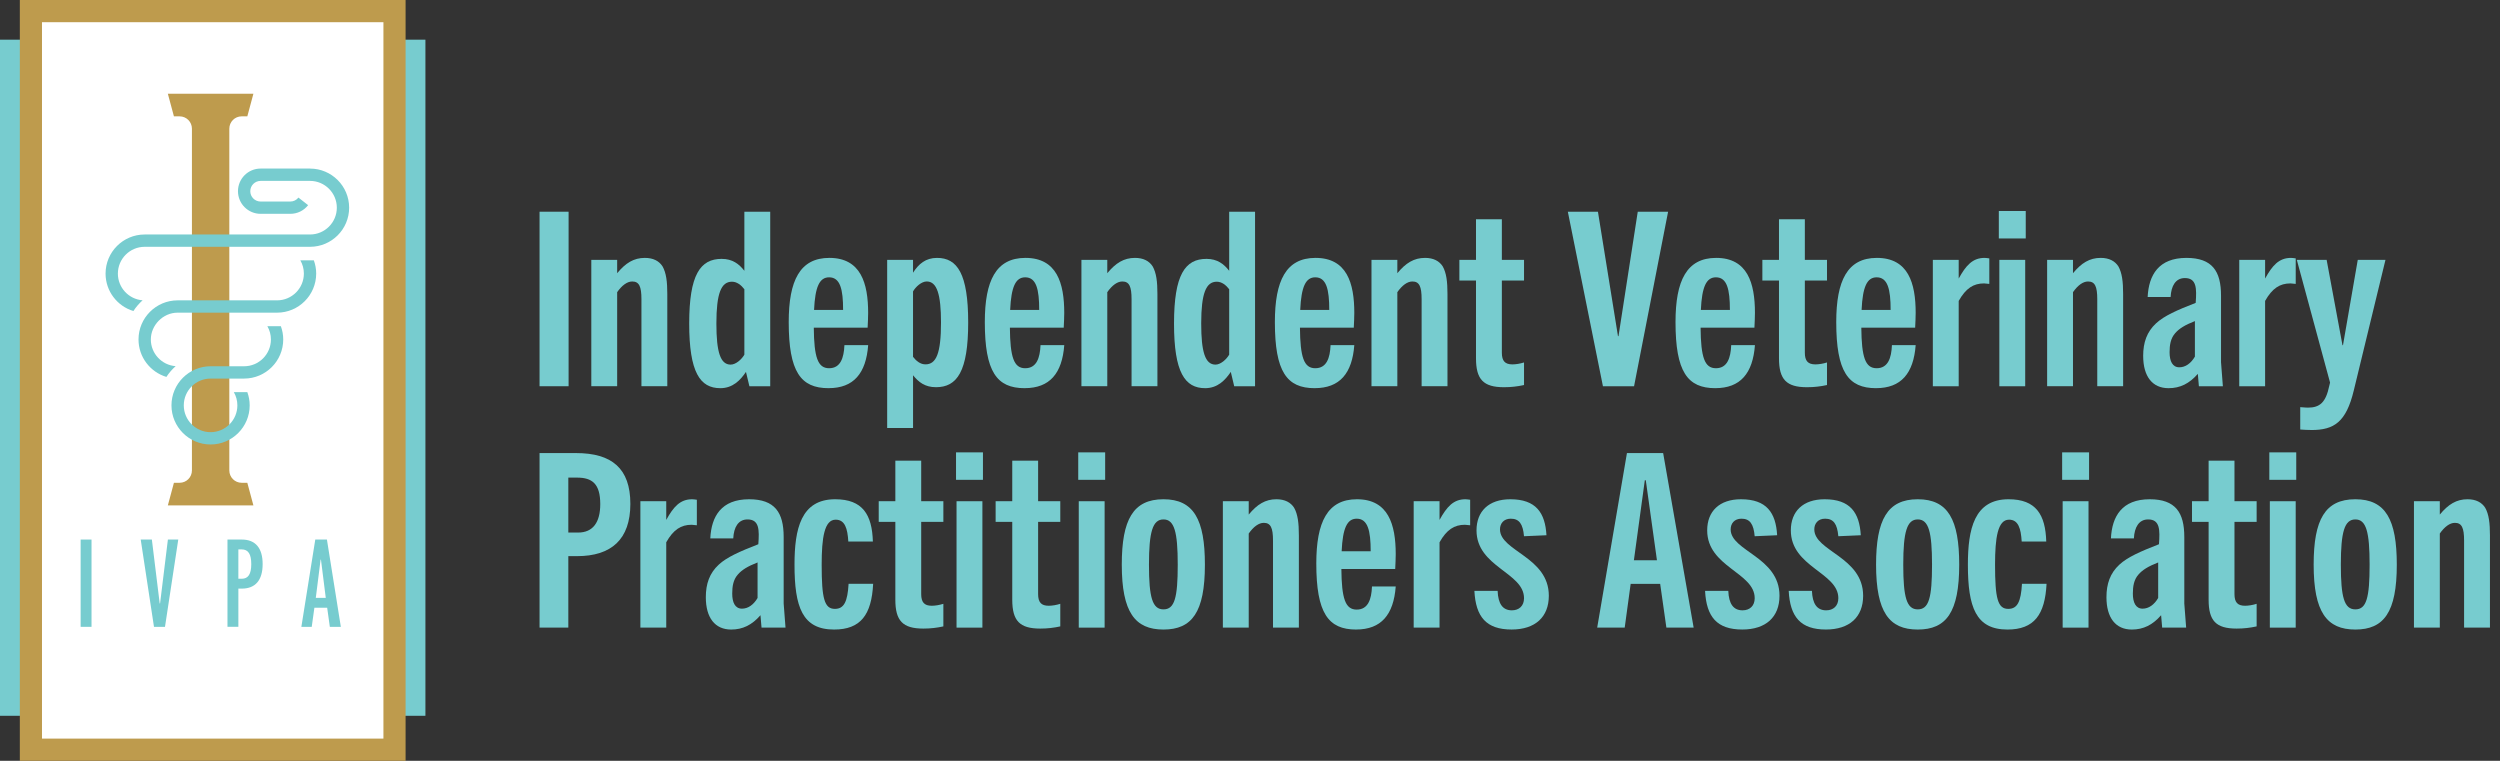 <?xml version="1.0" encoding="UTF-8"?>
<svg xmlns="http://www.w3.org/2000/svg" width="1015.06" height="308.9" viewBox="0 0 1015.06 308.9">
  <rect x="0" y="0" width="1015.06" height="308.9" fill="#333333" stroke="none"/>
  <defs>
    <style>
      .cls-1 {
        fill: #fff;
      }

      .cls-2 {
        fill: #be9b4d;
      }

      .cls-3 {
        fill: #77cccf;
      }
    </style>
  </defs>
  <g id="Rectangle">
    <path class="cls-3" d="m163.73,25.11v256.52H9V25.11h154.73m9-9H0v274.52h172.73V16.11h0Z"/>
    <g>
      <rect class="cls-1" x="12.55" y="4.5" width="147.63" height="299.9"/>
      <path class="cls-2" d="m155.68,9v290.9H17.05V9h138.63m9-9H8.05v308.9h156.63V0h0Z"/>
    </g>
    <path class="cls-2" d="m98.12,196.02c-2.77,0-5.01-2.24-5.01-5.01V52.25c0-2.77,2.24-5.01,5.01-5.01h2.3l2.47-9.19h-34.74l2.47,9.19h2.3c2.77,0,5.01,2.24,5.01,5.01v138.76c0,2.77-2.24,5.01-5.01,5.01h-2.3l-2.47,9.19h34.74l-2.47-9.19h-2.3Z"/>
  </g>
  <g id="Text">
    <g>
      <path class="cls-3" d="m219.07,156.82v-70.86h11.79v70.86h-11.79Z"/>
      <path class="cls-3" d="m260.44,156.82v-35.33c0-5.23-.96-7.2-3.75-7.2-2.04,0-4.18,1.58-6.11,4.34v38.19h-10.5v-51.32h10.5v5.43c3.43-4.15,6.75-6.22,11.25-6.22,3.43,0,5.79,1.28,7.18,3.45,1.5,2.67,1.93,6.22,1.93,11.25v37.4h-10.5Z"/>
      <path class="cls-3" d="m304.27,156.82l-1.39-5.82c-2.25,3.36-5.36,6.61-10.4,6.61-8.25,0-12.65-6.42-12.65-26.25s4.5-26.25,13.18-26.25c4.39,0,7.07,2.07,9.22,4.84v-23.98h10.5v70.86h-8.47Zm-2.04-39.38c-1.29-1.68-3-3.06-5.04-3.06-4.39,0-6.32,4.74-6.32,16.98,0,11.55,1.61,16.68,5.79,16.68,2.14,0,4.5-2.17,5.57-4.05v-26.55Z"/>
      <path class="cls-3" d="m336.42,157.61c-11.36,0-16.18-6.71-16.18-26.84,0-16.78,4.5-26.06,16.5-26.06,12.75,0,15.75,10.26,15.75,22.3,0,1.78-.11,3.95-.21,6.02h-21.86c.11,12.04,1.61,16.48,6.22,16.48s6-4.15,6.22-9.38h9.64c-.86,11.45-5.89,17.47-16.07,17.47Zm-5.89-31.78h11.79c0-8.39-1.18-13.23-5.68-13.23-3.86,0-5.68,3.75-6.11,13.23Z"/>
      <path class="cls-3" d="m360.21,173.8v-68.3h10.5v5.23c2.25-3.55,5.14-6.02,9.75-6.02,8.25,0,12.65,6.42,12.65,26.25s-4.5,26.25-13.07,26.25c-4.5,0-7.07-2.07-9.32-4.84v21.42h-10.5Zm10.5-28.92c1.29,1.68,3,3.06,5.04,3.06,4.39,0,6.32-4.44,6.32-16.98,0-11.35-1.61-16.68-5.79-16.68-2.14,0-4.5,2.17-5.57,4.05v26.55Z"/>
      <path class="cls-3" d="m416.04,157.61c-11.36,0-16.18-6.71-16.18-26.84,0-16.78,4.5-26.06,16.5-26.06,12.75,0,15.75,10.26,15.75,22.3,0,1.78-.11,3.95-.21,6.02h-21.86c.11,12.04,1.61,16.48,6.22,16.48s6-4.15,6.22-9.38h9.64c-.86,11.45-5.89,17.47-16.07,17.47Zm-5.89-31.78h11.79c0-8.39-1.18-13.23-5.68-13.23-3.86,0-5.68,3.75-6.11,13.23Z"/>
      <path class="cls-3" d="m459.44,156.82v-35.33c0-5.23-.96-7.2-3.75-7.2-2.04,0-4.18,1.58-6.11,4.34v38.19h-10.5v-51.32h10.5v5.43c3.43-4.15,6.75-6.22,11.25-6.22,3.43,0,5.79,1.28,7.18,3.45,1.5,2.67,1.93,6.22,1.93,11.25v37.4h-10.5Z"/>
      <path class="cls-3" d="m501.12,156.82l-1.39-5.82c-2.25,3.36-5.36,6.61-10.4,6.61-8.25,0-12.65-6.42-12.65-26.25s4.5-26.25,13.18-26.25c4.39,0,7.07,2.07,9.22,4.84v-23.98h10.5v70.86h-8.47Zm-2.04-39.38c-1.29-1.68-3-3.06-5.04-3.06-4.39,0-6.32,4.74-6.32,16.98,0,11.55,1.61,16.68,5.79,16.68,2.14,0,4.5-2.17,5.57-4.05v-26.55Z"/>
      <path class="cls-3" d="m533.81,157.61c-11.36,0-16.18-6.71-16.18-26.84,0-16.78,4.5-26.06,16.5-26.06,12.75,0,15.75,10.26,15.75,22.3,0,1.78-.11,3.95-.21,6.02h-21.86c.11,12.04,1.61,16.48,6.22,16.48s6-4.15,6.21-9.38h9.64c-.86,11.45-5.89,17.47-16.07,17.47Zm-5.89-31.78h11.79c0-8.39-1.18-13.23-5.68-13.23-3.86,0-5.68,3.75-6.11,13.23Z"/>
      <path class="cls-3" d="m577.21,156.82v-35.33c0-5.23-.96-7.2-3.75-7.2-2.04,0-4.18,1.58-6.11,4.34v38.19h-10.5v-51.32h10.5v5.43c3.43-4.15,6.75-6.22,11.25-6.22,3.43,0,5.79,1.28,7.18,3.45,1.5,2.67,1.93,6.22,1.93,11.25v37.4h-10.5Z"/>
      <path class="cls-3" d="m618.79,156.33c-2.68.59-5.25.89-8.14.89-8.36,0-11.36-3.16-11.36-11.74v-31.58h-6.75v-8.39h6.75v-16.48h10.5v16.48h9v8.39h-9v29.31c0,3.36,1.29,4.74,4.29,4.74,1.39,0,3.21-.3,4.71-.79v9.18Z"/>
      <path class="cls-3" d="m650.83,156.82l-14.25-70.86h12.22l8.14,50.53h.21l7.82-50.53h12.32l-13.82,70.86h-12.65Z"/>
      <path class="cls-3" d="m696.48,157.61c-11.36,0-16.18-6.71-16.18-26.84,0-16.78,4.5-26.06,16.5-26.06,12.75,0,15.75,10.26,15.75,22.3,0,1.78-.11,3.95-.21,6.02h-21.86c.11,12.04,1.61,16.48,6.22,16.48s6-4.15,6.21-9.38h9.64c-.86,11.45-5.89,17.47-16.07,17.47Zm-5.89-31.78h11.79c0-8.39-1.18-13.23-5.68-13.23-3.86,0-5.68,3.75-6.11,13.23Z"/>
      <path class="cls-3" d="m741.81,156.33c-2.68.59-5.25.89-8.14.89-8.36,0-11.36-3.16-11.36-11.74v-31.58h-6.75v-8.39h6.75v-16.48h10.5v16.48h9v8.39h-9v29.31c0,3.36,1.29,4.74,4.29,4.74,1.39,0,3.21-.3,4.71-.79v9.18Z"/>
      <path class="cls-3" d="m761.74,157.61c-11.36,0-16.18-6.71-16.18-26.84,0-16.78,4.5-26.06,16.5-26.06,12.75,0,15.75,10.26,15.75,22.3,0,1.78-.11,3.95-.21,6.02h-21.86c.11,12.04,1.61,16.48,6.22,16.48s6-4.15,6.21-9.38h9.64c-.86,11.45-5.89,17.47-16.07,17.47Zm-5.89-31.78h11.79c0-8.39-1.18-13.23-5.68-13.23-3.86,0-5.68,3.75-6.11,13.23Z"/>
      <path class="cls-3" d="m784.78,156.82v-51.32h10.5v7.6c2.89-5.23,5.57-8.39,10.5-8.39.54,0,1.18.1,1.93.2v10.36c-.86-.1-1.71-.2-2.14-.2-4.29,0-7.39,1.97-10.29,7.11v34.64h-10.5Z"/>
      <path class="cls-3" d="m811.57,96.82v-11.15h10.93v11.15h-10.93Zm.21,60.01v-51.32h10.5v51.32h-10.5Z"/>
      <path class="cls-3" d="m851.54,156.82v-35.33c0-5.23-.96-7.2-3.75-7.2-2.04,0-4.18,1.58-6.11,4.34v38.19h-10.5v-51.32h10.5v5.43c3.43-4.15,6.75-6.22,11.25-6.22,3.43,0,5.79,1.28,7.18,3.45,1.5,2.67,1.93,6.22,1.93,11.25v37.4h-10.5Z"/>
      <path class="cls-3" d="m892.8,156.82l-.43-5.03c-3.43,3.95-7.18,5.82-11.9,5.82-6.54,0-10.29-4.74-10.29-13.13,0-5.43,1.5-9.77,5.25-13.22,3.32-3.06,8.47-5.33,16.07-8.29.43-5.82.43-10.07-4.39-10.07-3.75,0-5.57,3.16-5.79,7.7h-9.32c.43-8.98,4.5-15.89,15.75-15.89,10.5,0,14.04,5.43,14.04,15.3v27.04l.75,9.77h-9.75Zm-1.61-26.45c-4.07,1.58-6.43,3.06-8.04,4.94-1.82,2.07-2.25,4.74-2.25,7.7,0,3.65,1.18,6.12,3.96,6.12,2.46,0,4.72-1.58,6.32-4.34v-14.41Z"/>
      <path class="cls-3" d="m909.19,156.82v-51.32h10.5v7.6c2.89-5.23,5.57-8.39,10.5-8.39.54,0,1.18.1,1.93.2v10.36c-.86-.1-1.71-.2-2.14-.2-4.29,0-7.39,1.97-10.29,7.11v34.64h-10.5Z"/>
      <path class="cls-3" d="m938.45,174.59c-1.39,0-3.32-.1-4.5-.2v-9.08c1.5.1,2.25.2,3.11.2,4.82,0,7.29-2.07,8.68-8.88l.32-1.28-13.5-49.84h12.11l6.43,34.64h.21l6-34.64h11.25l-12.86,53c-3.11,12.93-8.04,16.09-17.25,16.09Z"/>
      <path class="cls-3" d="m219.07,254.82v-70.86h14.79c14.57,0,22.08,6.22,22.08,20.63s-7.72,21.22-21.65,21.22h-3.54v29.02h-11.68Zm15.65-38.59c6.11,0,9-4.24,9-11.55,0-8.29-3.32-10.76-9.43-10.76h-3.54v22.3h3.96Z"/>
      <path class="cls-3" d="m260.01,254.82v-51.32h10.5v7.6c2.89-5.23,5.57-8.39,10.5-8.39.54,0,1.18.1,1.93.2v10.36c-.86-.1-1.71-.2-2.14-.2-4.29,0-7.39,1.97-10.29,7.11v34.64h-10.5Z"/>
      <path class="cls-3" d="m309.2,254.82l-.43-5.03c-3.43,3.95-7.18,5.82-11.9,5.82-6.54,0-10.29-4.74-10.29-13.13,0-5.43,1.5-9.77,5.25-13.22,3.32-3.06,8.47-5.33,16.07-8.29.43-5.82.43-10.07-4.39-10.07-3.75,0-5.57,3.16-5.79,7.7h-9.32c.43-8.98,4.5-15.89,15.75-15.89,10.5,0,14.04,5.43,14.04,15.3v27.04l.75,9.77h-9.75Zm-1.61-26.45c-4.07,1.58-6.43,3.06-8.04,4.94-1.82,2.07-2.25,4.74-2.25,7.7,0,3.65,1.18,6.12,3.97,6.12,2.46,0,4.71-1.58,6.32-4.34v-14.41Z"/>
      <path class="cls-3" d="m354.52,237.06c-.64,12.53-5.04,18.55-15.86,18.55-12.86,0-16.07-9.08-16.07-26.35,0-14.41,2.57-26.55,16.5-26.55,11.15,0,15,6.22,15.32,17.17h-9.97c-.32-5.33-1.39-8.88-5.14-8.88-4.61,0-5.68,7.4-5.68,18.26,0,13.72,1.07,17.96,5.36,17.96,3.75,0,5.14-2.96,5.57-10.17h9.97Z"/>
      <path class="cls-3" d="m383.03,254.33c-2.68.59-5.25.89-8.14.89-8.36,0-11.36-3.16-11.36-11.74v-31.58h-6.75v-8.39h6.75v-16.48h10.5v16.48h9v8.39h-9v29.31c0,3.36,1.29,4.74,4.29,4.74,1.39,0,3.21-.3,4.71-.79v9.18Z"/>
      <path class="cls-3" d="m388.17,194.82v-11.15h10.93v11.15h-10.93Zm.21,60.01v-51.32h10.5v51.32h-10.5Z"/>
      <path class="cls-3" d="m430.5,254.33c-2.68.59-5.25.89-8.14.89-8.36,0-11.36-3.16-11.36-11.74v-31.58h-6.75v-8.39h6.75v-16.48h10.5v16.48h9v8.39h-9v29.31c0,3.36,1.29,4.74,4.29,4.74,1.39,0,3.21-.3,4.71-.79v9.18Z"/>
      <path class="cls-3" d="m437.79,194.82v-11.15h10.93v11.15h-10.93Zm.21,60.01v-51.32h10.5v51.32h-10.5Z"/>
      <path class="cls-3" d="m455.47,229.26c0-18.26,4.61-26.55,16.93-26.55s16.82,8.29,16.82,26.55c0,19.34-5.25,26.35-16.82,26.35s-16.93-7.01-16.93-26.35Zm22.72,0c0-13.32-1.39-18.36-5.79-18.36s-5.89,5.03-5.89,18.36,1.39,18.16,5.89,18.16,5.79-4.64,5.79-18.16Z"/>
      <path class="cls-3" d="m516.87,254.82v-35.33c0-5.23-.96-7.2-3.75-7.2-2.04,0-4.18,1.58-6.11,4.34v38.19h-10.5v-51.32h10.5v5.43c3.43-4.15,6.75-6.22,11.25-6.22,3.43,0,5.79,1.28,7.18,3.45,1.5,2.67,1.93,6.22,1.93,11.25v37.4h-10.5Z"/>
      <path class="cls-3" d="m550.63,255.61c-11.36,0-16.18-6.71-16.18-26.84,0-16.78,4.5-26.06,16.5-26.06,12.75,0,15.75,10.26,15.75,22.3,0,1.78-.11,3.95-.21,6.02h-21.86c.11,12.04,1.61,16.48,6.22,16.48s6-4.15,6.21-9.38h9.64c-.86,11.45-5.89,17.47-16.07,17.47Zm-5.89-31.78h11.79c0-8.39-1.18-13.23-5.68-13.23-3.86,0-5.68,3.75-6.11,13.23Z"/>
      <path class="cls-3" d="m573.99,254.82v-51.32h10.5v7.6c2.89-5.23,5.57-8.39,10.5-8.39.54,0,1.18.1,1.93.2v10.36c-.86-.1-1.71-.2-2.14-.2-4.29,0-7.39,1.97-10.29,7.11v34.64h-10.5Z"/>
      <path class="cls-3" d="m618.78,217.71c-.43-4.93-1.93-7.11-5.36-7.11-2.89,0-4.39,1.97-4.39,4.34,0,8.88,19.83,11.15,19.83,26.94,0,8.69-5.57,13.72-15.11,13.72-10.29,0-14.57-5.13-15.11-15.69h9.43c.21,5.23,2.04,7.9,5.79,7.9,2.89,0,4.93-1.78,4.93-4.93,0-10.46-19.29-12.63-19.29-27.54,0-7.7,4.93-12.63,13.72-12.63,10.39,0,14.15,5.43,14.68,14.61l-9.11.4Z"/>
      <path class="cls-3" d="m676.59,254.82l-2.52-17.76h-11.98l-2.42,17.76h-11.17l12.08-70.86h14.7l12.38,70.86h-11.08Zm-13.19-27.34h9.36l-4.53-32.47h-.4l-4.43,32.47Z"/>
      <path class="cls-3" d="m712.44,217.71c-.43-4.93-1.93-7.11-5.36-7.11-2.89,0-4.39,1.97-4.39,4.34,0,8.88,19.83,11.15,19.83,26.94,0,8.69-5.57,13.72-15.11,13.72-10.29,0-14.57-5.13-15.11-15.69h9.43c.21,5.23,2.04,7.9,5.79,7.9,2.89,0,4.93-1.78,4.93-4.93,0-10.46-19.29-12.63-19.29-27.54,0-7.7,4.93-12.63,13.72-12.63,10.39,0,14.15,5.43,14.68,14.61l-9.11.4Z"/>
      <path class="cls-3" d="m746.4,217.71c-.43-4.93-1.93-7.11-5.36-7.11-2.89,0-4.39,1.97-4.39,4.34,0,8.88,19.83,11.15,19.83,26.94,0,8.69-5.57,13.72-15.11,13.72-10.29,0-14.57-5.13-15.11-15.69h9.43c.21,5.23,2.04,7.9,5.79,7.9,2.89,0,4.93-1.78,4.93-4.93,0-10.46-19.29-12.63-19.29-27.54,0-7.7,4.93-12.63,13.72-12.63,10.39,0,14.15,5.43,14.68,14.61l-9.11.4Z"/>
      <path class="cls-3" d="m761.73,229.26c0-18.26,4.61-26.55,16.93-26.55s16.83,8.29,16.83,26.55c0,19.34-5.25,26.35-16.83,26.35s-16.93-7.01-16.93-26.35Zm22.72,0c0-13.32-1.39-18.36-5.79-18.36s-5.89,5.03-5.89,18.36,1.39,18.16,5.89,18.16,5.79-4.64,5.79-18.16Z"/>
      <path class="cls-3" d="m830.95,237.06c-.64,12.53-5.04,18.55-15.86,18.55-12.86,0-16.08-9.08-16.08-26.35,0-14.41,2.57-26.55,16.5-26.55,11.15,0,15,6.22,15.32,17.17h-9.97c-.32-5.33-1.39-8.88-5.14-8.88-4.61,0-5.68,7.4-5.68,18.26,0,13.72,1.07,17.96,5.36,17.96,3.75,0,5.14-2.96,5.57-10.17h9.97Z"/>
      <path class="cls-3" d="m837.28,194.82v-11.15h10.93v11.15h-10.93Zm.21,60.01v-51.32h10.5v51.32h-10.5Z"/>
      <path class="cls-3" d="m877.89,254.82l-.43-5.03c-3.43,3.95-7.18,5.82-11.9,5.82-6.54,0-10.29-4.74-10.29-13.13,0-5.43,1.5-9.77,5.25-13.22,3.32-3.06,8.47-5.33,16.07-8.29.43-5.82.43-10.07-4.39-10.07-3.75,0-5.57,3.16-5.79,7.7h-9.32c.43-8.98,4.5-15.89,15.75-15.89,10.5,0,14.04,5.43,14.04,15.3v27.04l.75,9.77h-9.75Zm-1.61-26.45c-4.07,1.58-6.43,3.06-8.04,4.94-1.82,2.07-2.25,4.74-2.25,7.7,0,3.65,1.18,6.12,3.96,6.12,2.46,0,4.72-1.58,6.32-4.34v-14.41Z"/>
      <path class="cls-3" d="m916.25,254.33c-2.68.59-5.25.89-8.14.89-8.36,0-11.36-3.16-11.36-11.74v-31.58h-6.75v-8.39h6.75v-16.48h10.5v16.48h9v8.39h-9v29.31c0,3.36,1.29,4.74,4.29,4.74,1.39,0,3.21-.3,4.71-.79v9.18Z"/>
      <path class="cls-3" d="m921.4,194.82v-11.15h10.93v11.15h-10.93Zm.21,60.01v-51.32h10.5v51.32h-10.5Z"/>
      <path class="cls-3" d="m939.4,229.26c0-18.26,4.61-26.55,16.93-26.55s16.83,8.29,16.83,26.55c0,19.34-5.25,26.35-16.83,26.35s-16.93-7.01-16.93-26.35Zm22.72,0c0-13.32-1.39-18.36-5.79-18.36s-5.89,5.03-5.89,18.36,1.39,18.16,5.89,18.16,5.79-4.64,5.79-18.16Z"/>
      <path class="cls-3" d="m1000.48,254.82v-35.33c0-5.23-.96-7.2-3.75-7.2-2.04,0-4.18,1.58-6.11,4.34v38.19h-10.5v-51.32h10.5v5.43c3.43-4.15,6.75-6.22,11.25-6.22,3.43,0,5.79,1.28,7.18,3.45,1.5,2.67,1.93,6.22,1.93,11.25v37.4h-10.5Z"/>
    </g>
    <g>
      <path class="cls-3" d="m32.74,219.07h4.42v35.44h-4.42v-35.44Z"/>
      <path class="cls-3" d="m57.14,219.07h4.52l3.18,25.94h.15l3.18-25.94h4.21l-5.39,35.44h-4.47l-5.39-35.44Z"/>
      <path class="cls-3" d="m92.37,219.07h5.8c5.55,0,8.47,3.44,8.47,9.96s-2.93,9.96-8.47,9.96h-1.39v15.51h-4.42v-35.44Zm5.75,15.92c2.67,0,3.9-1.9,3.9-5.96s-1.23-5.96-3.9-5.96h-1.34v11.92h1.34Z"/>
      <path class="cls-3" d="m128.01,219.07h4.73l5.65,35.44h-4.47l-1.08-7.76h-5.19l-1.08,7.76h-4.21l5.65-35.44Zm4.26,23.68l-1.95-15.51h-.15l-1.95,15.51h4.06Z"/>
    </g>
  </g>
  <g id="Circles">
    <g>
      <path class="cls-3" d="m85.5,153.71h13.62c8.76,0,15.88-7.12,15.88-15.88,0-1.89-.35-3.7-.96-5.38h-5.48c.91,1.59,1.44,3.42,1.44,5.38,0,6-4.88,10.88-10.88,10.88h-13.62c-8.76,0-15.88,7.12-15.88,15.88s7.12,15.88,15.88,15.88,15.88-7.12,15.88-15.88c0-1.89-.35-3.7-.96-5.38h-5.48c.91,1.59,1.44,3.42,1.44,5.38,0,6-4.88,10.88-10.88,10.88s-10.88-4.88-10.88-10.88,4.88-10.88,10.88-10.88Z"/>
      <path class="cls-3" d="m127.42,105.69h-5.48c.91,1.59,1.44,3.42,1.44,5.38,0,6-4.88,10.88-10.88,10.88h-40.38c-8.76,0-15.88,7.12-15.88,15.88,0,7.17,4.78,13.24,11.32,15.21,1.05-1.62,2.32-3.08,3.76-4.37-5.62-.41-10.08-5.11-10.08-10.84s4.88-10.88,10.88-10.88h40.38c8.76,0,15.88-7.12,15.88-15.88,0-1.89-.35-3.7-.96-5.38Z"/>
      <path class="cls-3" d="m125.88,68.44h-20.07c-5.07,0-9.19,4.12-9.19,9.19s4.12,9.19,9.19,9.19h12.06c2.84,0,5.48-1.28,7.24-3.52l-1.97-1.54s0,0,0,0h0s-1.97-1.54-1.97-1.54c-.8,1.02-2,1.61-3.3,1.61h-12.06c-2.31,0-4.19-1.88-4.19-4.19s1.88-4.19,4.19-4.19h20.07c6,0,10.88,4.88,10.88,10.88s-4.88,10.88-10.88,10.88H58.74c-8.76,0-15.88,7.12-15.88,15.88,0,7.16,4.77,13.23,11.3,15.2,1.05-1.62,2.31-3.08,3.74-4.36-5.61-.43-10.04-5.12-10.04-10.84,0-6,4.88-10.88,10.88-10.88h67.14c8.76,0,15.88-7.12,15.88-15.88s-7.12-15.88-15.88-15.88Z"/>
    </g>
  </g>
</svg>